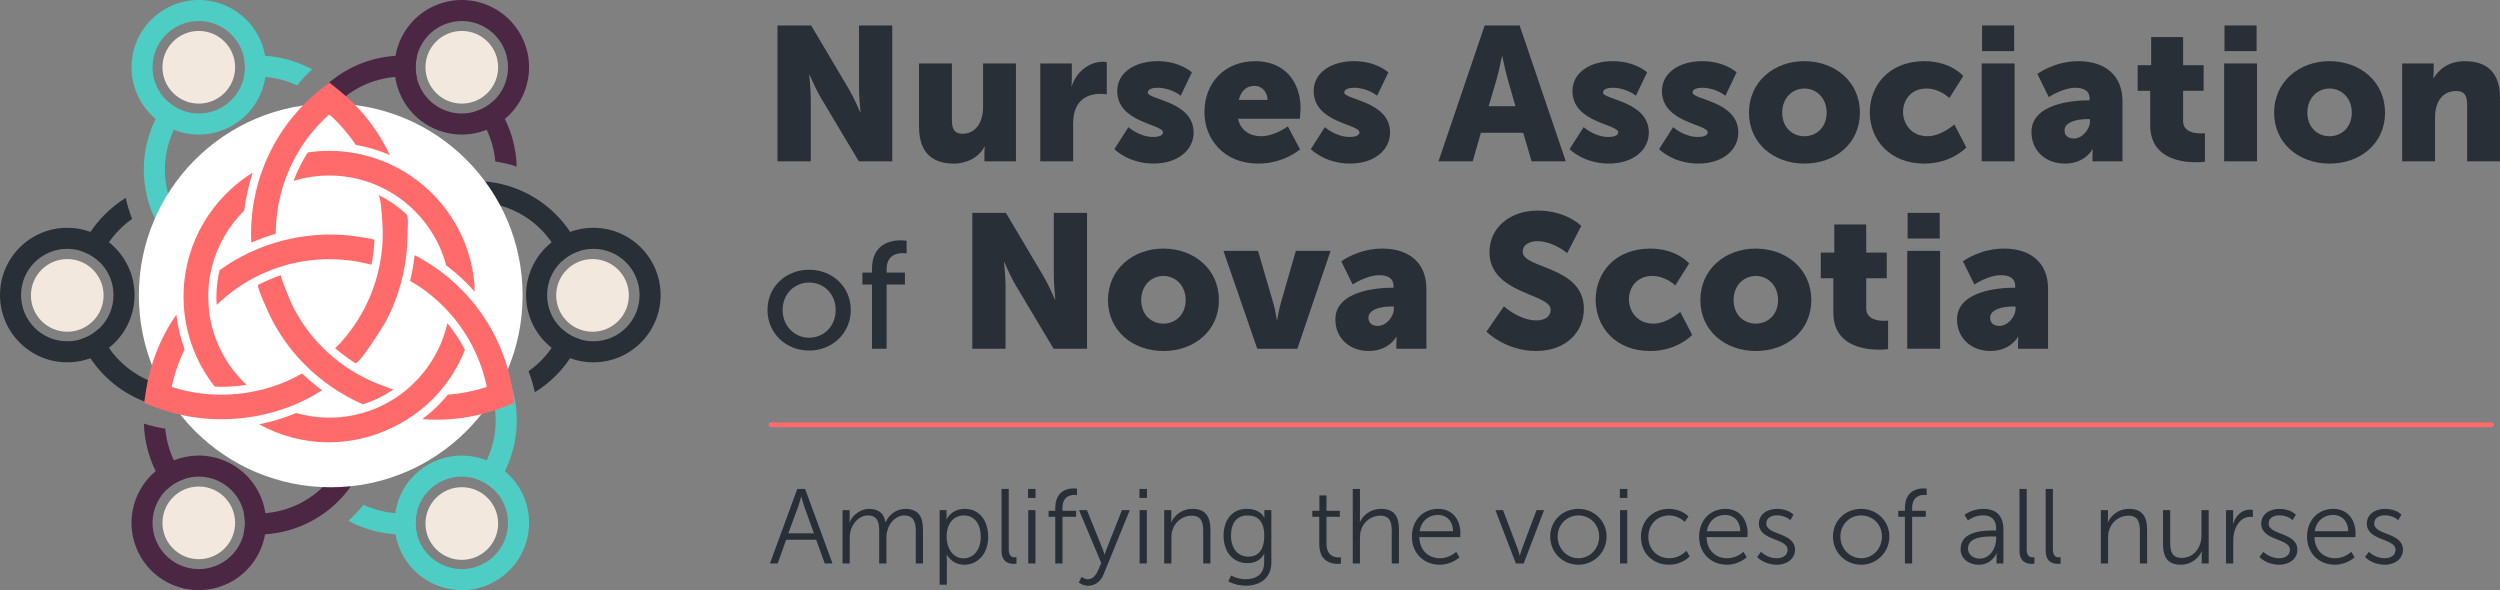 <?xml version="1.0" encoding="UTF-8"?><svg id="Layer_2" xmlns="http://www.w3.org/2000/svg" viewBox="0 0 1934.25 456.58"><rect x="0" y="0" width="1934.25" height="456.58" fill="#808080" stroke="none"/><defs><style>.cls-1{fill:#f3e8de;}.cls-1,.cls-2,.cls-3,.cls-4,.cls-5,.cls-6,.cls-7{stroke-width:0px;}.cls-2{fill:#4c2744;}.cls-2,.cls-6,.cls-7{fill-rule:evenodd;}.cls-3,.cls-6{fill:#292f36;}.cls-4{fill:#fff;}.cls-5{fill:#ff6b6b;}.cls-7{fill:#4ecdc4;}</style></defs><g id="Layer_1-2"><path class="cls-7" d="m322.51,412.88c-11.19,1.4-22.65.65-33.75-2.32-6.74-1.81-13.17-4.38-19.19-7.63,4.19-3.79,8.09-7.93,11.64-12.39,3.76,1.75,7.7,3.18,11.77,4.27,9.71,2.6,19.74,3.12,29.48,1.63-1.24,5.34-1.26,10.97.05,16.44h0Zm45.22-42.56c6.15-7.68,10.71-16.61,13.32-26.35,2.54-9.49,3.09-19.3,1.72-28.83v-.06s-.04-.2-.04-.2l-.04-.26v-.08s-.06-.33-.06-.33l-.02-.11-.04-.26v-.02s-.08-.47-.08-.47v-.02s-.05-.26-.05-.26l-.05-.26-.05-.26-.09-.51-.05-.26c-.25-1.28-.53-2.55-.84-3.81l-.06-.25v-.04s-.13-.46-.13-.46l-.07-.25-.07-.25-.07-.25-.07-.25h0s-.07-.25-.07-.25l-.07-.25-.07-.25-.07-.23v-.02s-.08-.25-.08-.25l-.13-.43-.02-.07-.08-.25-.05-.17-.02-.08-.14-.44-.09-.27-.17-.53v-.03s-.03-.05-.03-.05l-.18-.54-.03-.09v-.04s-.22-.6-.22-.6l-.02-.06-.21-.58-.02-.06-.03-.07-.19-.51-.03-.09h0s-.03-.09-.03-.09l-.2-.52-.14-.37-.06-.16-.19-.48-.06-.16-.2-.48-.07-.16-.07-.16-.13-.32-.07-.16-.07-.16-.21-.47-.07-.16-.19-.43-.14-.3-.1-.21-.07-.16-.17-.35-.05-.12-.07-.16-.17-.35-.12-.25-.24-.49-.04-.07-.04-.08-.23-.46-.06-.11-.02-.04c-.1-.2-.21-.41-.32-.61h0s-.32-.62-.32-.62l-.02-.04v-.02s-.31-.55-.31-.55l-.04-.07h0s-.29-.53-.29-.53l-.06-.11-.02-.04v-.02s-.34-.59-.34-.59c-9.57-16.58-25.17-28.55-43.66-33.5-9.76-2.62-19.85-3.12-29.63-1.6,3.57,9.22,9.05,17.68,16.22,24.84,11.97,11.97,27.56,19.24,44.24,20.76,2.7,5.24,4.53,10.85,5.45,16.6-23.04-.3-44.9-9.51-61.22-25.83-8.67-8.67-15.46-19.04-19.89-30.48-1.84-4.76-1.47-9.62,1.08-14.04,2.55-4.42,6.57-7.18,11.62-7.96,12.1-1.88,24.52-1.2,36.35,1.97,22.66,6.07,41.83,20.78,53.56,41.1,2.26,3.91,4.22,8,5.85,12.21.21.53.39,1.07.54,1.6l.06-.02c6.2,16.93,7.1,35.49,2.37,53.14-2.98,11.14-8.05,21.43-14.85,30.41-4.08-3.88-8.97-6.68-14.21-8.28h0Z"/><path class="cls-7" d="m188.58,43.7c11.19-1.4,22.65-.65,33.75,2.32,6.74,1.81,13.17,4.38,19.19,7.63-4.19,3.79-8.09,7.93-11.64,12.39-3.76-1.75-7.7-3.18-11.77-4.27-9.71-2.6-19.74-3.12-29.48-1.63,1.24-5.34,1.26-10.97-.05-16.44h0Zm-45.22,42.56c-6.15,7.68-10.71,16.61-13.32,26.35-2.54,9.49-3.09,19.3-1.72,28.83v.06s.04.2.04.2l.04.26v.08s.06.33.06.33l.02.11.04.26v.02s.08.47.08.47v.02s.05.26.05.26l.05.26.05.26.09.51.05.26c.25,1.28.53,2.55.84,3.81l.06.25v.04s.13.46.13.46l.07.25.07.25.07.25.07.25h0s.07.25.07.25l.07.25.07.25.07.23v.02s.08.25.08.25l.13.43.02.07.08.25.05.17.02.08.14.44.09.27.17.53v.03s.03.05.03.05l.18.54.03.09v.04s.22.6.22.6l.02.06.21.58.02.06.03.07.19.51.03.09h0s.03.09.03.09l.2.52.14.37.06.16.19.48.06.16.2.48.07.16.07.16.13.32.07.16.07.16.21.47.07.16.19.43.14.3.1.21.07.16.16.35.05.12.07.16.17.35.12.25.24.49.04.07.04.08.23.46.06.11.02.04c.1.2.21.41.32.61h0s.32.62.32.62l.02.04v.02s.31.55.31.55l.04.07h0s.29.53.29.53l.06.11.02.04v.02s.34.59.34.59c9.57,16.58,25.17,28.55,43.66,33.5,9.76,2.62,19.85,3.12,29.63,1.6-3.57-9.22-9.05-17.68-16.22-24.84-11.97-11.97-27.56-19.24-44.24-20.76-2.7-5.24-4.53-10.85-5.45-16.6,23.04.3,44.9,9.51,61.22,25.83,8.67,8.67,15.46,19.04,19.89,30.48,1.84,4.76,1.47,9.62-1.08,14.04-2.55,4.42-6.57,7.18-11.62,7.96-12.1,1.88-24.52,1.2-36.35-1.97-22.66-6.07-41.83-20.78-53.56-41.1-2.26-3.91-4.22-8-5.85-12.21-.21-.53-.38-1.07-.54-1.6l-.06.02c-6.2-16.93-7.1-35.49-2.37-53.14,2.98-11.14,8.05-21.43,14.85-30.41,4.08,3.88,8.97,6.68,14.21,8.28h0Z"/><path class="cls-2" d="m381.93,78c6.8,8.99,11.89,19.29,14.86,30.4,1.81,6.74,2.8,13.6,2.99,20.44-5.38-1.74-10.91-3.04-16.55-3.89-.37-4.13-1.09-8.26-2.19-12.33-2.6-9.71-7.17-18.66-13.33-26.35,5.24-1.6,10.13-4.39,14.21-8.27h0Zm-59.47-17.88c-9.72-1.49-19.74-.97-29.48,1.64-9.49,2.54-18.26,6.97-25.83,12.92l-.05.04-.16.12-.2.16-.06.05-.26.21-.08.07-.2.16h-.01s-.37.32-.37.32h-.02s-.2.18-.2.18l-.2.17-.2.17-.4.34-.2.17c-.98.85-1.94,1.73-2.88,2.63l-.19.18-.03.03-.34.33-.19.18-.18.18-.18.18-.18.19h0s-.18.19-.18.19l-.18.19-.18.19-.16.17-.02.02-.18.19-.31.33-.05.05-.18.19-.12.13-.06.06-.31.34-.19.21-.37.42-.02.02-.03.04-.37.42-.06.07-.03.03-.41.48-.04.05-.39.47-.04.05-.05.06-.34.42-.06.07h0s-.06.07-.06.07l-.35.43-.25.31-.11.13-.32.41-.11.14-.31.41-.1.14-.1.14-.21.27-.1.14-.1.14-.31.42-.1.14-.28.38-.19.27-.13.19-.1.14-.22.32-.07.1-.1.14-.22.32-.16.23-.3.45-.04.07-.05.08-.28.43-.07.1-.03.04c-.12.19-.25.39-.37.58h0s-.37.59-.37.59l-.02.03v.02s-.34.53-.34.53l-.04.07h0s-.31.52-.31.52l-.07.11-.02.04v.02s-.35.58-.35.58c-9.57,16.58-12.14,36.08-7.18,54.57,2.62,9.76,7.22,18.75,13.43,26.47,6.2-7.7,10.79-16.68,13.41-26.46,4.38-16.35,2.88-33.48-4.14-48.69,3.19-4.96,7.13-9.34,11.65-13.02,11.26,20.1,14.22,43.64,8.24,65.93-3.18,11.85-8.76,22.91-16.45,32.46-3.2,3.98-7.59,6.08-12.7,6.08-5.11,0-9.5-2.1-12.7-6.08-7.68-9.54-13.3-20.63-16.47-32.46-6.07-22.66-2.92-46.62,8.81-66.94,2.26-3.91,4.82-7.65,7.65-11.17.36-.45.73-.87,1.12-1.26l-.05-.04c11.57-13.84,27.19-23.89,44.84-28.62,11.14-2.98,22.58-3.74,33.76-2.34-1.32,5.47-1.3,11.1-.06,16.44h0Z"/><path class="cls-6" d="m448.89,262.59c-4.39,10.39-10.76,19.94-18.89,28.07-4.93,4.94-10.38,9.22-16.2,12.81-1.19-5.53-2.82-10.97-4.91-16.27,3.39-2.38,6.6-5.07,9.59-8.06,7.11-7.11,12.57-15.54,16.15-24.72,4,3.74,8.87,6.58,14.27,8.17h0Zm-14.25-60.44c-3.57-9.16-9.03-17.58-16.16-24.71-6.95-6.95-15.17-12.33-24.11-15.91l-.06-.02-.19-.07-.24-.1-.07-.03-.31-.12-.1-.04-.24-.09h-.02s-.45-.17-.45-.17h-.02s-.24-.1-.24-.1l-.24-.09-.25-.09-.49-.17-.25-.09c-1.23-.43-2.47-.82-3.72-1.18l-.25-.07h-.04s-.46-.14-.46-.14l-.25-.07-.25-.07-.25-.07-.25-.07h0s-.25-.07-.25-.07l-.25-.06-.25-.06-.23-.06h-.02s-.25-.07-.25-.07l-.44-.1-.07-.02-.25-.06-.17-.04-.08-.02-.45-.1-.28-.06-.55-.12h-.03s-.05-.02-.05-.02l-.55-.11-.09-.02h-.04s-.62-.13-.62-.13h-.06s-.6-.12-.6-.12h-.07s-.08-.03-.08-.03l-.53-.09-.09-.02h0s-.09-.01-.09-.01l-.55-.09-.39-.06-.17-.03-.51-.07-.17-.02-.51-.07-.17-.02-.17-.02-.34-.04-.17-.02-.17-.02-.51-.06-.17-.02-.47-.05-.33-.03-.23-.02-.17-.02-.39-.03h-.13s-.17-.02-.17-.02l-.39-.03-.28-.02-.54-.04h-.08s-.09-.01-.09-.01l-.52-.03h-.12s-.05,0-.05,0c-.23-.01-.46-.02-.69-.03h0l-.69-.03h-.04s-.03,0-.03,0l-.63-.02h-.08s-.01,0-.01,0h-.6s-.13-.01-.13-.01h-.04s-.02,0-.02,0h-.68c-19.14,0-37.31,7.52-50.85,21.06-7.14,7.14-12.63,15.63-16.21,24.86,9.77,1.52,19.84,1,29.62-1.62,16.35-4.38,30.44-14.25,40.1-27.93,5.89.28,11.66,1.5,17.1,3.58-11.78,19.81-30.69,34.13-52.98,40.11-11.85,3.17-24.22,3.86-36.34,1.98-5.05-.78-9.07-3.54-11.62-7.96-2.55-4.42-2.93-9.28-1.08-14.04,4.43-11.42,11.22-21.84,19.88-30.5,16.59-16.59,38.91-25.84,62.37-25.84,4.52,0,9.04.35,13.5,1.04.56.09,1.12.2,1.65.34v-.06c17.77,3.1,34.29,11.6,47.22,24.52,8.15,8.15,14.53,17.69,18.91,28.07-5.4,1.59-10.27,4.42-14.27,8.17h0Z"/><path class="cls-2" d="m129.17,378.58c-6.8-8.99-11.89-19.29-14.86-30.4-1.81-6.74-2.8-13.6-2.99-20.44,5.38,1.74,10.91,3.04,16.55,3.89.37,4.13,1.09,8.26,2.19,12.33,2.6,9.71,7.17,18.66,13.33,26.35-5.24,1.6-10.13,4.39-14.21,8.27h0Zm59.47,17.88c9.72,1.49,19.74.97,29.48-1.64,9.49-2.54,18.26-6.97,25.83-12.92l.05-.04.16-.12.2-.16.06-.05.26-.21.08-.07.2-.16h.01s.37-.32.37-.32h.02s.2-.18.2-.18l.2-.17.2-.17.4-.34.2-.17c.98-.85,1.94-1.73,2.88-2.63l.19-.18.03-.03.34-.33.19-.18.18-.18.18-.18.18-.19h0s.18-.19.18-.19l.18-.19.18-.19.16-.17.02-.02.18-.19.31-.33.05-.05.18-.19.12-.13.06-.06.31-.34.19-.21.37-.42.02-.02.03-.04.37-.42.06-.07.03-.03.41-.48.04-.05.39-.47.04-.05.05-.06.34-.42.06-.07h0s.05-.07.05-.07l.35-.43.25-.31.11-.13.32-.41.11-.14.31-.41.1-.14.1-.14.21-.27.1-.14.1-.14.31-.42.1-.14.27-.38.19-.27.13-.19.1-.14.22-.32.07-.1.1-.14.22-.32.16-.23.3-.45.04-.07.05-.08.28-.43.07-.1.03-.04c.12-.19.25-.39.37-.58h0s.37-.59.37-.59l.02-.03v-.02s.34-.53.34-.53l.04-.07h0s.31-.52.31-.52l.07-.11.02-.04v-.02s.35-.58.35-.58c9.57-16.58,12.14-36.08,7.18-54.57-2.62-9.76-7.22-18.75-13.43-26.47-6.2,7.7-10.78,16.68-13.41,26.46-4.38,16.35-2.88,33.48,4.14,48.69-3.19,4.96-7.13,9.34-11.65,13.02-11.26-20.1-14.22-43.64-8.24-65.93,3.18-11.85,8.76-22.91,16.45-32.46,3.2-3.98,7.6-6.08,12.7-6.08,5.11,0,9.5,2.1,12.7,6.08,7.68,9.54,13.3,20.63,16.47,32.46,6.07,22.66,2.92,46.62-8.81,66.94-2.26,3.91-4.82,7.65-7.65,11.17-.36.45-.73.87-1.12,1.26l.05.04c-11.57,13.84-27.18,23.89-44.84,28.62-11.14,2.98-22.58,3.74-33.76,2.34,1.32-5.47,1.3-11.1.06-16.44h0Z"/><path class="cls-6" d="m62.2,193.99c4.39-10.39,10.76-19.94,18.89-28.07,4.93-4.94,10.38-9.22,16.2-12.81,1.19,5.53,2.82,10.97,4.91,16.27-3.39,2.38-6.6,5.07-9.59,8.06-7.11,7.11-12.57,15.54-16.15,24.72-4-3.74-8.87-6.58-14.27-8.17h0Zm14.25,60.44c3.57,9.16,9.03,17.58,16.16,24.71,6.95,6.95,15.17,12.33,24.11,15.91l.06.02.19.07.24.1.07.03.31.12.1.04.24.09h.02s.45.17.45.17h.02s.24.1.24.1l.24.09.25.09.49.17.25.09c1.23.43,2.47.82,3.72,1.18l.25.07h.04s.46.14.46.14l.25.07.25.07.25.07.25.07h0s.25.07.25.07l.25.06.25.06.23.06h.02s.25.07.25.07l.44.1.07.02.25.06.17.04.08.02.45.1.28.06.55.12h.03s.05.02.05.02l.55.11.09.02h.04s.62.13.62.13h.06s.6.12.6.12h.07s.08.03.08.03l.53.09.09.02h0s.09.01.09.01l.55.09.39.06.17.03.51.07.17.02.51.07.17.02.17.02.34.04.17.02.17.02.51.06.17.02.47.05.33.03.23.02.17.02.39.03h.13s.17.02.17.02l.39.03.28.02.54.04h.08s.09.01.09.01l.52.03h.12s.05,0,.05,0c.23.01.46.02.69.03h0l.69.03h.04s.03,0,.03,0l.63.02h.08s.01,0,.01,0h.6s.13.01.13.01h.04s.02,0,.02,0h.68c19.14,0,37.31-7.52,50.85-21.06,7.14-7.14,12.63-15.63,16.21-24.86-9.77-1.52-19.84-1-29.62,1.62-16.35,4.38-30.44,14.25-40.1,27.93-5.89-.28-11.66-1.5-17.1-3.58,11.78-19.81,30.69-34.13,52.98-40.11,11.85-3.17,24.22-3.86,36.34-1.98,5.05.78,9.07,3.54,11.62,7.96,2.55,4.42,2.93,9.28,1.08,14.04-4.43,11.42-11.22,21.84-19.88,30.5-16.59,16.59-38.91,25.84-62.37,25.84-4.52,0-9.04-.35-13.5-1.04-.56-.09-1.12-.2-1.65-.34v.06c-17.77-3.1-34.29-11.6-47.22-24.52-8.15-8.15-14.53-17.69-18.91-28.07,5.4-1.59,10.27-4.42,14.27-8.17h0Z"/><path class="cls-7" d="m127.77,6.98c-24.89,14.37-33.42,46.2-19.05,71.09,14.37,24.89,46.2,33.42,71.09,19.05,24.89-14.37,33.42-46.2,19.05-71.09C184.5,1.14,152.67-7.39,127.77,6.98h0Zm8.14,14.09c-17.11,9.88-22.97,31.75-13.09,48.86,9.88,17.11,31.75,22.97,48.86,13.09,17.11-9.88,22.97-31.75,13.09-48.86-9.88-17.11-31.75-22.97-48.86-13.09h0Z"/><path class="cls-2" d="m383.32,6.98c-24.89-14.37-56.72-5.84-71.09,19.05-14.37,24.89-5.84,56.72,19.05,71.09,24.89,14.37,56.72,5.84,71.09-19.05,14.37-24.89,5.84-56.72-19.05-71.09h0Zm-8.14,14.09c-17.11-9.88-38.98-4.02-48.86,13.09-9.88,17.11-4.02,38.98,13.09,48.86,17.11,9.88,38.98,4.02,48.86-13.09,9.88-17.11,4.02-38.98-13.09-48.86h0Z"/><path class="cls-6" d="m511.1,228.29c0-28.74-23.3-52.04-52.04-52.04s-52.04,23.3-52.04,52.04,23.3,52.04,52.04,52.04c28.74,0,52.04-23.3,52.04-52.04h0Zm-16.27,0c0-19.76-16.01-35.77-35.77-35.77-19.76,0-35.77,16.01-35.77,35.77,0,19.76,16.01,35.77,35.77,35.77,19.76,0,35.77-16.01,35.77-35.77h0Z"/><path class="cls-7" d="m383.32,449.6c24.89-14.37,33.42-46.2,19.05-71.09-14.37-24.89-46.2-33.42-71.09-19.05-24.89,14.37-33.42,46.2-19.05,71.09,14.37,24.89,46.2,33.42,71.09,19.05h0Zm-8.14-14.09c17.11-9.88,22.97-31.75,13.09-48.86-9.88-17.11-31.75-22.97-48.86-13.09-17.11,9.88-22.97,31.75-13.09,48.86,9.88,17.11,31.75,22.97,48.86,13.09h0Z"/><path class="cls-2" d="m127.77,449.6c24.89,14.37,56.72,5.84,71.09-19.05,14.37-24.89,5.84-56.72-19.05-71.09-24.89-14.37-56.72-5.84-71.09,19.05-14.37,24.89-5.84,56.72,19.05,71.09h0Zm8.14-14.09c17.11,9.88,38.98,4.02,48.86-13.09,9.88-17.11,4.02-38.98-13.09-48.86-17.11-9.88-38.98-4.02-48.86,13.09-9.88,17.11-4.02,38.98,13.09,48.86h0Z"/><path class="cls-6" d="m0,228.29c0,28.74,23.3,52.04,52.04,52.04s52.04-23.3,52.04-52.04-23.3-52.04-52.04-52.04c-28.74,0-52.04,23.3-52.04,52.04h0Zm16.28,0c0,19.76,16.01,35.77,35.77,35.77,19.76,0,35.77-16.01,35.77-35.77,0-19.76-16.01-35.77-35.77-35.77-19.76,0-35.77,16.01-35.77,35.77h0Z"/><circle class="cls-4" cx="255.89" cy="228.55" r="148.45"/><path class="cls-5" d="m194.24,181.13c0,2.19.06,4.37.16,6.55,6.17-2.7,12.5-4.99,18.95-6.84.02-10.3,1.3-20.39,3.73-30.11.34-1.34.69-2.67,1.07-4,.38-1.33.78-2.66,1.2-3.97,2.61-8.09,6.05-15.87,10.26-23.23.72-1.26,1.45-2.5,2.21-3.73.77-1.24,1.57-2.47,2.38-3.69,5.76-8.6,12.63-16.54,20.53-23.6,7.9,7.06,14.77,15,20.53,23.6,9.18,1.6,18.01,4.26,26.35,7.84-9.32-19.77-23.2-37.38-40.96-51.41l-5.92-4.68-5.92,4.68c-17.76,14.03-31.64,31.64-40.96,51.41-.68,1.45-1.34,2.91-1.97,4.38-.63,1.46-1.24,2.94-1.82,4.42-3.46,8.85-6.05,18.06-7.7,27.53-.27,1.58-.52,3.16-.75,4.75-.22,1.6-.41,3.2-.58,4.82-.53,5.04-.81,10.15-.81,15.29Z"/><path class="cls-5" d="m275.59,118.68c-6.92-1.31-13.93-1.99-20.84-1.99-5.67,0-11.24.43-16.68,1.24-4.41,6.95-8.06,14.33-10.93,22.03,8.73-2.7,18-4.16,27.6-4.16s18.87,1.46,27.6,4.16c11.16,3.46,21.64,9.02,30.77,16.31,1.27,1.01,2.51,2.06,3.73,3.14,1.26,1.11,2.48,2.26,3.68,3.44,11.69,11.55,20.37,26.14,24.73,42.48,8.14,6.12,15.57,13.01,22.2,20.53-.63-.72-.24-4.68-.33-5.73-.18-2.23-.43-4.46-.75-6.67-.6-4.2-1.44-8.37-2.51-12.48-2.1-8.06-5.11-15.88-8.95-23.27-7.55-14.56-18.3-27.42-31.27-37.46-14.04-10.87-30.63-18.27-48.06-21.58Z"/><path class="cls-5" d="m396.89,304.22c-3.25-22.26-11.48-42.96-23.81-60.85-.91-1.32-1.85-2.63-2.8-3.92-.95-1.29-1.92-2.56-2.92-3.81-5.94-7.47-12.64-14.36-20.04-20.56-1.24-1.04-2.5-2.06-3.77-3.06-1.28-1-2.58-1.97-3.9-2.93-4.14-3.02-8.47-5.85-12.97-8.45-1.95-1.12-3.92-2.2-5.91-3.23-.73,6.73-1.9,13.37-3.5,19.86,9.04,5.24,17.26,11.49,24.55,18.58,1,.97,1.98,1.95,2.94,2.95.96,1,1.92,2.02,2.84,3.05,5.7,6.35,10.72,13.27,14.98,20.65.73,1.26,1.43,2.54,2.12,3.82.69,1.3,1.35,2.61,2,3.93,4.45,9.15,7.81,18.91,9.94,29.1-9.86,3.24-19.95,5.22-30.07,5.94-5.85,7.07-12.5,13.45-19.81,19.01,3.65.28,7.31.43,10.98.43,17.95,0,35.98-3.4,53.24-10.27l7.01-2.79-1.09-7.47Z"/><path class="cls-5" d="m337.82,305.6c9.34-10.2,16.86-22.1,21.91-34.93-3.8-7.34-8.36-14.25-13.59-20.63-4.18,18.56-13.89,35.06-27.3,47.66-.98.92-1.98,1.83-3,2.71-1.04.9-2.1,1.78-3.18,2.63-6.94,5.47-14.66,9.98-22.98,13.33-1.49.6-3,1.17-4.53,1.69-1.58.54-3.18,1.05-4.79,1.51-8.14,2.32-16.73,3.56-25.61,3.56s-17.47-1.24-25.61-3.56c-9.26,3.86-18.87,6.78-28.66,8.72,16.11,8.88,34.61,13.94,54.27,13.94,30.76,0,62.18-13.82,83.06-36.63Z"/><path class="cls-5" d="m310.64,217.29c1.96-7.53,3.31-15.2,4.01-22.85.41-4.45.59-8.95.62-13.42.02-2.59,1.05-13.45-.81-15.19-6.49-6.1-13.92-11.22-22.03-15.11,2.39,1.15,2.97,16.24,3.21,18.9,3.36,36.7-10.1,73.99-36.36,99.89l5.35,4.23c3.23,2.55,6.65,4.96,10.21,7.21,2.71,1.71,21.57-28.51,23.24-31.59,5.43-10.02,9.66-20.89,12.56-32.05Z"/><path class="cls-5" d="m224.28,314.56c6.59-2.54,12.97-5.58,19.07-9.1,1.92-1.11,3.82-2.27,5.69-3.46.03-.02.06-.04.09-.06-1.43-1.05-2.84-2.12-4.23-3.22-3.91-3.09-7.64-6.35-11.19-9.76-.23.13-.45.26-.68.38-29.79,16.92-67.43,20.78-100.15,10.02,2.13-10.19,5.49-19.95,9.94-29.1-3.13-8.55-5.29-17.56-6.38-26.89-12.33,17.88-20.56,38.58-23.81,60.85l-1.09,7.47s7.01,2.79,7.01,2.79c33.33,13.26,72.17,13.05,105.74.08Z"/><path class="cls-5" d="m222.13,204.83c20.96-5.67,44.15-5.71,65.25,0,1.29-6.27,2.06-12.67,2.32-19.14.04-.94-15.84-3.03-17.4-3.22-35.76-4.35-73.16,5.28-102.44,26.62-1.57,6.54-2.41,13.36-2.41,20.37,0,2.15.08,4.28.24,6.4,7.29-7.09,15.51-13.35,24.55-18.58.05-.03.09-.06.14-.08.91-.53,1.83-1.04,2.75-1.54.96-.52,1.93-1.04,2.9-1.53,7.43-3.79,15.83-7.06,24.08-9.29Z"/><path class="cls-5" d="m236.89,283.16c12.64,12.44,27.56,22.55,43.84,29.65,8.61-2.69,16.64-6.68,23.88-11.73-.82.58-6.53-2.01-7.57-2.38-2.9-1.01-5.76-2.14-8.58-3.36-5.06-2.2-9.97-4.73-14.7-7.58-13.96-8.4-26.28-19.53-36.01-32.6-4.75-6.38-8.88-13.23-12.31-20.41-.84-1.76-9-21.53-8.01-21.86-6.09,2.02-12.03,4.55-17.75,7.55-1.53.8,8.53,22.64,9.59,24.76,4.05,8.1,8.87,15.81,14.39,23,4.06,5.29,8.48,10.29,13.23,14.96Z"/><path class="cls-5" d="m142.15,235.65c.51,9.29,2.14,18.29,4.77,26.86.43,1.4.89,2.8,1.38,4.18.47,1.34.96,2.67,1.48,3.99,4.06,10.31,9.6,19.88,16.35,28.45,1.87.09,3.75.14,5.63.14,6.34,0,12.67-.53,18.91-1.56-13.41-12.6-23.12-29.09-27.3-47.66-.3-1.32-.57-2.65-.81-3.99-.25-1.39-.46-2.79-.65-4.19-.54-4.06-.82-8.2-.82-12.4,0-4.89.38-9.69,1.1-14.37.25-1.62.55-3.23.88-4.83.35-1.66.74-3.31,1.18-4.93,4.36-16.34,13.04-30.93,24.73-42.48,1.22-10.06,3.43-19.88,6.59-29.34-31.18,19.3-52.29,53.36-53.52,92.35-.04,1.2-.06,2.39-.06,3.6,0,.45.01.89.02,1.34.02,1.62.07,3.24.16,4.85Z"/><circle class="cls-1" cx="357.3" cy="52.05" r="28.11"/><circle class="cls-1" cx="153.8" cy="52.05" r="28.11"/><circle class="cls-1" cx="52.04" cy="228.55" r="28.11"/><circle class="cls-1" cx="153.8" cy="404.53" r="28.11"/><circle class="cls-1" cx="357.3" cy="405.05" r="28.11"/><circle class="cls-1" cx="458.43" cy="228.55" r="28.11"/><path class="cls-3" d="m601.56,19.7h26.02l29.11,49.1c4.12,6.91,8.82,17.93,8.82,17.93h.29s-1.18-11.32-1.18-17.93V19.7h25.72v105.11h-25.87l-29.25-48.95c-4.12-6.91-8.82-17.93-8.82-17.93h-.29s1.18,11.32,1.18,17.93v48.95h-25.73V19.7Z"/><path class="cls-3" d="m711.08,49.1h25.43v44.4c0,7.06,2.79,10,8.08,10,10.88,0,16.02-9.56,16.02-20.87v-33.52h25.43v75.71h-24.4v-6.62c0-2.5.29-4.7.29-4.7h-.29c-4.12,8.09-13.52,13.08-23.67,13.08-14.99,0-26.9-7.06-26.9-28.37v-49.1Z"/><path class="cls-3" d="m804.86,49.1h24.4v12.79c0,2.5-.29,4.7-.29,4.7h.29c3.23-10.29,12.79-18.82,24.11-18.82,1.47,0,2.94.29,2.94.29v24.99s-2.06-.44-5.15-.44c-6.03,0-15.88,1.91-19.55,13.23-.88,2.79-1.32,6.17-1.32,10.29v28.67h-25.43V49.1Z"/><path class="cls-3" d="m873.07,98.34s8.38,7.64,19.26,7.64c3.82,0,7.5-1.03,7.5-3.53,0-6.61-35.43-7.35-35.43-32.05,0-14.26,13.67-23.08,31.16-23.08s26.61,8.67,26.61,8.67l-8.67,18.08s-7.35-6.17-17.93-6.17c-3.82,0-7.5,1.03-7.5,3.67,0,5.73,35.43,6.62,35.43,31.02,0,12.94-11.47,23.96-31.02,23.96s-30.28-11.17-30.28-11.17l10.88-17.05Z"/><path class="cls-3" d="m971.26,47.33c22.34,0,34.99,15.58,34.99,36.6,0,2.5-.59,7.94-.59,7.94h-47.78c1.91,9.26,9.56,13.52,17.64,13.52,10.88,0,20.88-7.64,20.88-7.64l9.41,17.79s-12.2,11.03-32.34,11.03c-27.05,0-41.6-19.55-41.6-39.69,0-22.2,15-39.54,39.4-39.54Zm9.41,29.99c0-5.73-3.97-10.88-10-10.88-7.35,0-10.88,5.29-12.2,10.88h22.2Z"/><path class="cls-3" d="m1025.06,98.34s8.38,7.64,19.26,7.64c3.82,0,7.5-1.03,7.5-3.53,0-6.61-35.43-7.35-35.43-32.05,0-14.26,13.67-23.08,31.16-23.08s26.61,8.67,26.61,8.67l-8.67,18.08s-7.35-6.17-17.93-6.17c-3.82,0-7.5,1.03-7.5,3.67,0,5.73,35.43,6.62,35.43,31.02,0,12.94-11.47,23.96-31.02,23.96s-30.28-11.17-30.28-11.17l10.88-17.05Z"/><path class="cls-3" d="m1178.53,102.75h-32.78l-6.32,22.05h-26.46l35.72-105.11h27.05l35.72,105.11h-26.46l-6.47-22.05Zm-16.46-59.1s-2.35,11.47-4.26,18.08l-6.03,20.43h20.73l-5.88-20.43c-1.91-6.62-4.26-18.08-4.26-18.08h-.29Z"/><path class="cls-3" d="m1225.27,98.34s8.38,7.64,19.26,7.64c3.82,0,7.5-1.03,7.5-3.53,0-6.61-35.43-7.35-35.43-32.05,0-14.26,13.67-23.08,31.16-23.08s26.61,8.67,26.61,8.67l-8.67,18.08s-7.35-6.17-17.93-6.17c-3.82,0-7.5,1.03-7.5,3.67,0,5.73,35.43,6.62,35.43,31.02,0,12.94-11.47,23.96-31.02,23.96s-30.28-11.17-30.28-11.17l10.88-17.05Z"/><path class="cls-3" d="m1294.51,98.34s8.38,7.64,19.26,7.64c3.82,0,7.5-1.03,7.5-3.53,0-6.61-35.43-7.35-35.43-32.05,0-14.26,13.67-23.08,31.16-23.08s26.61,8.67,26.61,8.67l-8.67,18.08s-7.35-6.17-17.93-6.17c-3.82,0-7.5,1.03-7.5,3.67,0,5.73,35.43,6.62,35.43,31.02,0,12.94-11.47,23.96-31.02,23.96s-30.28-11.17-30.28-11.17l10.88-17.05Z"/><path class="cls-3" d="m1395.94,47.33c23.96,0,43.07,16.02,43.07,39.84s-19.11,39.4-42.92,39.4-42.92-15.73-42.92-39.4,19.11-39.84,42.78-39.84Zm.15,58.07c9.26,0,17.2-6.91,17.2-18.23s-7.94-18.67-17.2-18.67-17.2,7.2-17.2,18.67,7.94,18.23,17.2,18.23Z"/><path class="cls-3" d="m1488.84,47.33c20.58,0,30.14,11.47,30.14,11.47l-10.73,17.05s-7.35-7.35-17.79-7.35c-12.05,0-18.08,9.11-18.08,18.08s6.17,18.82,18.96,18.82c10.58,0,20.73-9.11,20.73-9.11l9.26,17.79s-11.32,12.5-32.49,12.5c-27.05,0-42.19-18.82-42.19-39.69s14.99-39.54,42.19-39.54Z"/><path class="cls-3" d="m1533.24,49.1h25.43v75.71h-25.43V49.1Zm.29-29.4h24.84v19.85h-24.84v-19.85Z"/><path class="cls-3" d="m1615.7,77.62h1.03v-1.32c0-6.32-4.85-8.38-11.17-8.38-9.55,0-20.43,7.2-20.43,7.2l-8.82-17.93s13.08-9.85,31.75-9.85c21.32,0,34.1,11.61,34.1,30.87v46.6h-23.23v-4.56c0-2.5.29-4.7.29-4.7h-.29s-5.59,11.03-21.46,11.03c-14.11,0-25.73-9.41-25.73-24.4,0-22.05,32.19-24.55,43.95-24.55Zm-11.17,29.55c6.62,0,12.5-7.2,12.5-13.38v-1.62h-2.35c-8.08,0-17.35,2.35-17.35,8.67,0,3.53,2.21,6.32,7.2,6.32Z"/><path class="cls-3" d="m1663.62,70.27h-9.7v-19.85h10.44v-21.76h24.7v21.76h15.88v19.85h-15.88v23.23c0,8.53,8.67,9.7,13.52,9.7,2.06,0,3.38-.15,3.38-.15v22.05s-2.79.44-6.91.44c-12.05,0-35.43-3.23-35.43-28.67v-26.61Z"/><path class="cls-3" d="m1720.8,49.1h25.43v75.71h-25.43V49.1Zm.29-29.4h24.84v19.85h-24.84v-19.85Z"/><path class="cls-3" d="m1802.24,47.33c23.96,0,43.07,16.02,43.07,39.84s-19.11,39.4-42.92,39.4-42.92-15.73-42.92-39.4,19.11-39.84,42.78-39.84Zm.15,58.07c9.26,0,17.2-6.91,17.2-18.23s-7.94-18.67-17.2-18.67-17.2,7.2-17.2,18.67,7.94,18.23,17.2,18.23Z"/><path class="cls-3" d="m1858.54,49.1h24.4v6.62c0,2.5-.29,4.7-.29,4.7h.29c3.53-5.88,10.73-13.08,24.11-13.08,15.29,0,27.2,7.06,27.2,28.37v49.1h-25.43v-44.4c0-7.06-2.79-10-8.38-10-7.94,0-12.79,4.41-14.99,10.88-1.03,2.94-1.47,6.32-1.47,10v33.52h-25.43V49.1Z"/><path class="cls-3" d="m626.03,208.68c17.82,0,32.21,13.1,32.21,31.15s-14.4,31.39-32.21,31.39-32.21-13.22-32.21-31.39,14.4-31.15,32.21-31.15Zm0,52.63c11.33,0,20.53-8.97,20.53-21.47s-9.2-21.24-20.53-21.24-20.53,8.85-20.53,21.24,9.32,21.47,20.53,21.47Z"/><path class="cls-3" d="m674.65,220.13h-7.43v-9.2h7.43v-2.83c0-19.71,14.87-22.18,22.42-22.18,2.6,0,4.37.35,4.37.35v9.79s-1.18-.24-2.95-.24c-4.37,0-12.51,1.42-12.51,12.51v2.6h14.16v9.2h-14.16v49.68h-11.33v-49.68Z"/><path class="cls-3" d="m752.27,164.7h26.02l29.11,49.1c4.12,6.91,8.82,17.93,8.82,17.93h.29s-1.18-11.32-1.18-17.93v-49.1h25.72v105.11h-25.87l-29.25-48.95c-4.12-6.91-8.82-17.93-8.82-17.93h-.29s1.18,11.32,1.18,17.93v48.95h-25.73v-105.11Z"/><path class="cls-3" d="m900,192.33c23.96,0,43.07,16.02,43.07,39.84s-19.11,39.4-42.92,39.4-42.92-15.73-42.92-39.4,19.11-39.84,42.78-39.84Zm.15,58.07c9.26,0,17.2-6.91,17.2-18.23s-7.94-18.67-17.2-18.67-17.2,7.2-17.2,18.67,7.94,18.23,17.2,18.23Z"/><path class="cls-3" d="m946.6,194.1h26.75l11.76,40.28c1.47,4.85,2.79,13.08,2.79,13.08h.29s1.32-8.08,2.79-13.08l11.61-40.28h26.9l-25.73,75.71h-31.02l-26.17-75.71Z"/><path class="cls-3" d="m1077.13,222.61h1.03v-1.32c0-6.32-4.85-8.38-11.17-8.38-9.55,0-20.43,7.2-20.43,7.2l-8.82-17.93s13.08-9.85,31.75-9.85c21.32,0,34.1,11.61,34.1,30.87v46.6h-23.23v-4.56c0-2.5.29-4.7.29-4.7h-.29s-5.59,11.02-21.46,11.02c-14.11,0-25.73-9.41-25.73-24.4,0-22.05,32.19-24.55,43.95-24.55Zm-11.17,29.55c6.62,0,12.5-7.2,12.5-13.38v-1.62h-2.35c-8.08,0-17.35,2.35-17.35,8.67,0,3.53,2.21,6.32,7.2,6.32Z"/><path class="cls-3" d="m1163.56,237.02s11.91,10.88,25.14,10.88c5.29,0,11.03-2.06,11.03-8.38,0-12.5-47.33-12.05-47.33-44.4,0-19.4,16.32-32.19,37.19-32.19,22.64,0,33.81,11.91,33.81,11.91l-10.88,21.02s-10.58-9.26-23.23-9.26c-5.29,0-11.17,2.35-11.17,8.23,0,13.23,47.33,10.88,47.33,44.1,0,17.49-13.38,32.63-37.04,32.63s-38.37-14.99-38.37-14.99l13.52-19.55Z"/><path class="cls-3" d="m1276.75,192.33c20.58,0,30.14,11.47,30.14,11.47l-10.73,17.05s-7.35-7.35-17.79-7.35c-12.05,0-18.08,9.11-18.08,18.08s6.17,18.82,18.96,18.82c10.58,0,20.73-9.11,20.73-9.11l9.26,17.79s-11.32,12.5-32.49,12.5c-27.05,0-42.19-18.82-42.19-39.69s14.99-39.54,42.19-39.54Z"/><path class="cls-3" d="m1358.34,192.33c23.96,0,43.07,16.02,43.07,39.84s-19.11,39.4-42.92,39.4-42.92-15.73-42.92-39.4,19.11-39.84,42.78-39.84Zm.15,58.07c9.26,0,17.2-6.91,17.2-18.23s-7.94-18.67-17.2-18.67-17.2,7.2-17.2,18.67,7.94,18.23,17.2,18.23Z"/><path class="cls-3" d="m1418.46,215.27h-9.7v-19.85h10.44v-21.76h24.7v21.76h15.88v19.85h-15.88v23.23c0,8.53,8.67,9.7,13.52,9.7,2.06,0,3.38-.15,3.38-.15v22.05s-2.79.44-6.91.44c-12.05,0-35.43-3.23-35.43-28.67v-26.61Z"/><path class="cls-3" d="m1475.64,194.1h25.43v75.71h-25.43v-75.71Zm.29-29.4h24.84v19.85h-24.84v-19.85Z"/><path class="cls-3" d="m1558.11,222.61h1.03v-1.32c0-6.32-4.85-8.38-11.17-8.38-9.55,0-20.43,7.2-20.43,7.2l-8.82-17.93s13.08-9.85,31.75-9.85c21.32,0,34.1,11.61,34.1,30.87v46.6h-23.23v-4.56c0-2.5.29-4.7.29-4.7h-.29s-5.59,11.02-21.46,11.02c-14.11,0-25.73-9.41-25.73-24.4,0-22.05,32.19-24.55,43.95-24.55Zm-11.17,29.55c6.62,0,12.5-7.2,12.5-13.38v-1.62h-2.35c-8.08,0-17.35,2.35-17.35,8.67,0,3.53,2.21,6.32,7.2,6.32Z"/><path class="cls-3" d="m631.47,417.57h-23.21l-6.56,18.37h-5.99l21.16-57.65h6.07l21.16,57.65h-5.99l-6.64-18.37Zm-11.64-33.29s-1.23,4.76-2.21,7.46l-7.71,20.91h19.84l-7.54-20.91c-.98-2.71-2.21-7.46-2.21-7.46h-.16Z"/><path class="cls-3" d="m651.89,394.69h5.49v6.15c0,1.8-.16,3.28-.16,3.28h.16c1.97-5.58,8.53-10.41,14.92-10.41,7.63,0,11.56,3.53,12.79,10.33h.16c2.21-5.58,8.2-10.33,15.17-10.33,10,0,13.69,5.82,13.69,15.99v26.24h-5.58v-24.85c0-6.72-1.39-12.3-8.94-12.3-6.31,0-11.48,5.58-13.04,11.64-.57,1.8-.74,3.77-.74,5.99v19.52h-5.58v-24.85c0-6.23-.9-12.3-8.69-12.3-6.72,0-11.81,5.82-13.53,12.14-.41,1.72-.57,3.61-.57,5.49v19.52h-5.58v-41.25Z"/><path class="cls-3" d="m727,394.69h5.33v4.02c0,1.8-.16,3.2-.16,3.2h.16s3.36-8.2,14.27-8.2,17.96,8.86,17.96,21.65-7.79,21.57-18.45,21.57c-9.92,0-13.53-7.87-13.53-7.87h-.16s.16,1.48.16,3.61v19.68h-5.58v-57.65Zm18.53,37.31c7.3,0,13.28-6.15,13.28-16.65s-5.33-16.56-13.04-16.56c-6.89,0-13.37,4.92-13.37,16.65,0,8.28,4.59,16.56,13.12,16.56Z"/><path class="cls-3" d="m774.89,378.29h5.58v46.66c0,5.41,2.46,6.23,4.59,6.23.74,0,1.39-.08,1.39-.08v5s-.98.16-2.05.16c-3.44,0-9.51-1.07-9.51-10.09v-47.89Z"/><path class="cls-3" d="m795.39,378.29h5.82v6.97h-5.82v-6.97Zm.16,16.4h5.58v41.25h-5.58v-41.25Z"/><path class="cls-3" d="m816.46,399.86h-5.17v-4.67h5.17v-1.97c0-13.61,9.59-15.33,14.27-15.33,1.56,0,2.54.16,2.54.16v5s-.82-.16-1.97-.16c-3.2,0-9.27,1.15-9.27,10.33v1.97h10.58v4.67h-10.58v36.08h-5.58v-36.08Z"/><path class="cls-3" d="m836.8,446.27s2.3,1.89,4.92,1.89c3.61,0,6.15-2.95,7.79-6.72l2.54-5.82-17.22-40.92h6.15l12.14,30.09c.82,2.05,1.48,4.35,1.48,4.35h.16s.57-2.3,1.39-4.35l11.89-30.09h6.07l-20.34,49.86c-2.13,5.25-6.4,8.61-11.89,8.61-4.26,0-7.22-2.46-7.22-2.46l2.13-4.43Z"/><path class="cls-3" d="m881.57,378.29h5.82v6.97h-5.82v-6.97Zm.16,16.4h5.58v41.25h-5.58v-41.25Z"/><path class="cls-3" d="m900.75,394.69h5.49v6.15c0,1.8-.16,3.28-.16,3.28h.16c1.48-3.77,6.72-10.41,16.48-10.41s13.78,5.82,13.78,15.99v26.24h-5.58v-24.76c0-6.48-.98-12.22-8.94-12.22-7.05,0-13.12,4.84-15.01,11.64-.49,1.72-.66,3.61-.66,5.58v19.76h-5.58v-41.25Z"/><path class="cls-3" d="m963.65,448.15c8.04,0,14.43-3.77,14.43-12.96v-3.77c0-1.56.16-2.95.16-2.95h-.16c-2.46,4.59-6.64,7.22-13.04,7.22-11.07,0-18.37-8.77-18.37-21.16s6.81-20.83,17.88-20.83,13.61,6.89,13.61,6.89h.16s-.08-.49-.08-1.39v-4.51h5.41v40.26c0,13.12-9.68,18.2-19.76,18.2-4.76,0-9.51-1.23-13.53-3.28l2.13-4.59s5.08,2.87,11.15,2.87Zm14.51-33.62c0-12.05-5.74-15.74-13.04-15.74-8.04,0-12.71,5.82-12.71,15.66s5.33,16.24,13.53,16.24c6.48,0,12.22-4.02,12.22-16.15Z"/><path class="cls-3" d="m1020.72,399.86h-5.41v-4.67h5.49v-11.89h5.49v11.89h10.33v4.67h-10.33v20.5c0,9.68,6.15,10.91,9.27,10.91,1.15,0,1.89-.16,1.89-.16v5s-.9.16-2.38.16c-4.76,0-14.35-1.56-14.35-15.33v-21.07Z"/><path class="cls-3" d="m1046.63,378.29h5.58v22.3c0,1.89-.16,3.36-.16,3.36h.16c1.56-3.94,7.05-10.25,16.4-10.25,10.17,0,13.78,5.82,13.78,15.99v26.24h-5.58v-24.76c0-6.48-.98-12.22-8.94-12.22-7.05,0-13.12,4.84-15.01,11.73-.49,1.64-.66,3.53-.66,5.49v19.76h-5.58v-57.65Z"/><path class="cls-3" d="m1112.72,393.71c11.4,0,17.22,8.77,17.22,19.02,0,.98-.16,2.87-.16,2.87h-31.65c.25,10.58,7.46,16.32,15.99,16.32,7.54,0,12.55-5,12.55-5l2.54,4.26s-5.99,5.74-15.25,5.74c-12.3,0-21.57-8.86-21.57-21.57,0-13.53,9.18-21.65,20.34-21.65Zm11.56,17.3c-.33-8.61-5.58-12.63-11.73-12.63-6.89,0-12.87,4.35-14.19,12.63h25.91Z"/><path class="cls-3" d="m1157,394.69h5.9l11.48,30.26c.74,2.05,1.39,4.92,1.39,4.92h.16s.66-2.79,1.48-4.92l11.4-30.26h5.82l-15.74,41.25h-6.07l-15.83-41.25Z"/><path class="cls-3" d="m1221.2,393.71c12.05,0,21.81,9.18,21.81,21.4s-9.76,21.81-21.81,21.81-21.81-9.35-21.81-21.81,9.76-21.4,21.81-21.4Zm0,38.21c8.86,0,16.07-7.22,16.07-16.81s-7.22-16.32-16.07-16.32-16.07,6.97-16.07,16.32,7.22,16.81,16.07,16.81Z"/><path class="cls-3" d="m1253.27,378.29h5.82v6.97h-5.82v-6.97Zm.16,16.4h5.58v41.25h-5.58v-41.25Z"/><path class="cls-3" d="m1291.23,393.71c10.09,0,15.09,5.9,15.09,5.9l-2.87,4.18s-4.59-5-12.05-5c-9.02,0-16.07,6.72-16.07,16.56s7.13,16.56,16.24,16.56c8.36,0,13.2-5.82,13.2-5.82l2.54,4.35s-5.58,6.48-16.07,6.48c-12.22,0-21.65-8.77-21.65-21.57s9.51-21.65,21.65-21.65Z"/><path class="cls-3" d="m1334.94,393.71c11.4,0,17.22,8.77,17.22,19.02,0,.98-.16,2.87-.16,2.87h-31.65c.25,10.58,7.46,16.32,15.99,16.32,7.54,0,12.55-5,12.55-5l2.54,4.26s-5.99,5.74-15.25,5.74c-12.3,0-21.57-8.86-21.57-21.57,0-13.53,9.18-21.65,20.34-21.65Zm11.56,17.3c-.33-8.61-5.58-12.63-11.73-12.63-6.89,0-12.87,4.35-14.19,12.63h25.91Z"/><path class="cls-3" d="m1362.49,426.92s4.59,5,12.3,5c4.43,0,8.28-2.21,8.28-6.56,0-9.02-22.22-6.81-22.22-20.25,0-7.38,6.64-11.4,14.1-11.4,8.69,0,12.71,4.51,12.71,4.51l-2.54,4.26s-3.53-3.77-10.33-3.77c-4.18,0-8.2,1.8-8.2,6.4,0,9.1,22.22,6.64,22.22,20.25,0,6.72-5.82,11.56-14.1,11.56-10,0-15.25-5.99-15.25-5.99l3.03-4.02Z"/><path class="cls-3" d="m1439.98,393.71c12.05,0,21.81,9.18,21.81,21.4s-9.76,21.81-21.81,21.81-21.81-9.35-21.81-21.81,9.76-21.4,21.81-21.4Zm0,38.21c8.86,0,16.07-7.22,16.07-16.81s-7.22-16.32-16.07-16.32-16.07,6.97-16.07,16.32,7.22,16.81,16.07,16.81Z"/><path class="cls-3" d="m1473.85,399.86h-5.17v-4.67h5.17v-1.97c0-13.61,9.59-15.33,14.27-15.33,1.56,0,2.54.16,2.54.16v5s-.82-.16-1.97-.16c-3.2,0-9.27,1.15-9.27,10.33v1.97h10.58v4.67h-10.58v36.08h-5.58v-36.08Z"/><path class="cls-3" d="m1542.15,410.44h2.3v-1.07c0-7.95-4.35-10.66-10.25-10.66-6.81,0-11.64,3.94-11.64,3.94l-2.62-4.26s5.41-4.67,14.68-4.67c9.92,0,15.42,5.49,15.42,15.83v26.4h-5.33v-4.51c0-2.05.16-3.44.16-3.44h-.16s-3.44,8.94-13.78,8.94c-6.89,0-14.02-4.02-14.02-12.22,0-13.94,18.12-14.27,25.26-14.27Zm-10.33,21.73c7.87,0,12.63-8.2,12.63-15.33v-1.8h-2.38c-6.48,0-19.43.25-19.43,9.35,0,3.85,3.03,7.79,9.18,7.79Z"/><path class="cls-3" d="m1562.48,378.29h5.58v46.66c0,5.41,2.46,6.23,4.59,6.23.74,0,1.39-.08,1.39-.08v5s-.98.16-2.05.16c-3.44,0-9.51-1.07-9.51-10.09v-47.89Z"/><path class="cls-3" d="m1582.74,378.29h5.58v46.66c0,5.41,2.46,6.23,4.59,6.23.74,0,1.39-.08,1.39-.08v5s-.98.16-2.05.16c-3.44,0-9.51-1.07-9.51-10.09v-47.89Z"/><path class="cls-3" d="m1625.46,394.69h5.49v6.15c0,1.8-.16,3.28-.16,3.28h.16c1.48-3.77,6.72-10.41,16.48-10.41s13.78,5.82,13.78,15.99v26.24h-5.58v-24.76c0-6.48-.98-12.22-8.94-12.22-7.05,0-13.12,4.84-15.01,11.64-.49,1.72-.66,3.61-.66,5.58v19.76h-5.58v-41.25Z"/><path class="cls-3" d="m1673.51,394.69h5.58v24.76c0,6.48.98,12.22,8.94,12.22,9.43,0,15.25-8.28,15.25-17.22v-19.76h5.58v41.25h-5.41v-6.15c0-1.8.16-3.28.16-3.28h-.16c-1.64,4.02-7.05,10.41-16.15,10.41-9.68,0-13.78-5.25-13.78-15.99v-26.24Z"/><path class="cls-3" d="m1722.3,394.69h5.49v7.3c0,1.8-.16,3.28-.16,3.28h.16c1.97-6.23,6.56-10.99,13.04-10.99,1.15,0,2.21.25,2.21.25v5.49s-.98-.16-2.05-.16c-5.82,0-10.17,4.59-11.97,10.66-.82,2.62-1.15,5.41-1.15,8.04v17.38h-5.58v-41.25Z"/><path class="cls-3" d="m1751.16,426.92s4.59,5,12.3,5c4.43,0,8.28-2.21,8.28-6.56,0-9.02-22.22-6.81-22.22-20.25,0-7.38,6.64-11.4,14.1-11.4,8.69,0,12.71,4.51,12.71,4.51l-2.54,4.26s-3.53-3.77-10.33-3.77c-4.18,0-8.2,1.8-8.2,6.4,0,9.1,22.22,6.64,22.22,20.25,0,6.72-5.82,11.56-14.1,11.56-10,0-15.25-5.99-15.25-5.99l3.03-4.02Z"/><path class="cls-3" d="m1805.28,393.71c11.4,0,17.22,8.77,17.22,19.02,0,.98-.16,2.87-.16,2.87h-31.65c.25,10.58,7.46,16.32,15.99,16.32,7.54,0,12.55-5,12.55-5l2.54,4.26s-5.99,5.74-15.25,5.74c-12.3,0-21.57-8.86-21.57-21.57,0-13.53,9.18-21.65,20.34-21.65Zm11.56,17.3c-.33-8.61-5.58-12.63-11.73-12.63-6.89,0-12.87,4.35-14.19,12.63h25.91Z"/><path class="cls-3" d="m1832.84,426.92s4.59,5,12.3,5c4.43,0,8.28-2.21,8.28-6.56,0-9.02-22.22-6.81-22.22-20.25,0-7.38,6.64-11.4,14.1-11.4,8.69,0,12.71,4.51,12.71,4.51l-2.54,4.26s-3.53-3.77-10.33-3.77c-4.18,0-8.2,1.8-8.2,6.4,0,9.1,22.22,6.64,22.22,20.25,0,6.72-5.82,11.56-14.1,11.56-10,0-15.25-5.99-15.25-5.99l3.03-4.02Z"/><rect class="cls-5" x="594.65" y="326.81" width="1334.89" height="3.69" rx="1.84" ry="1.84"/></g></svg>